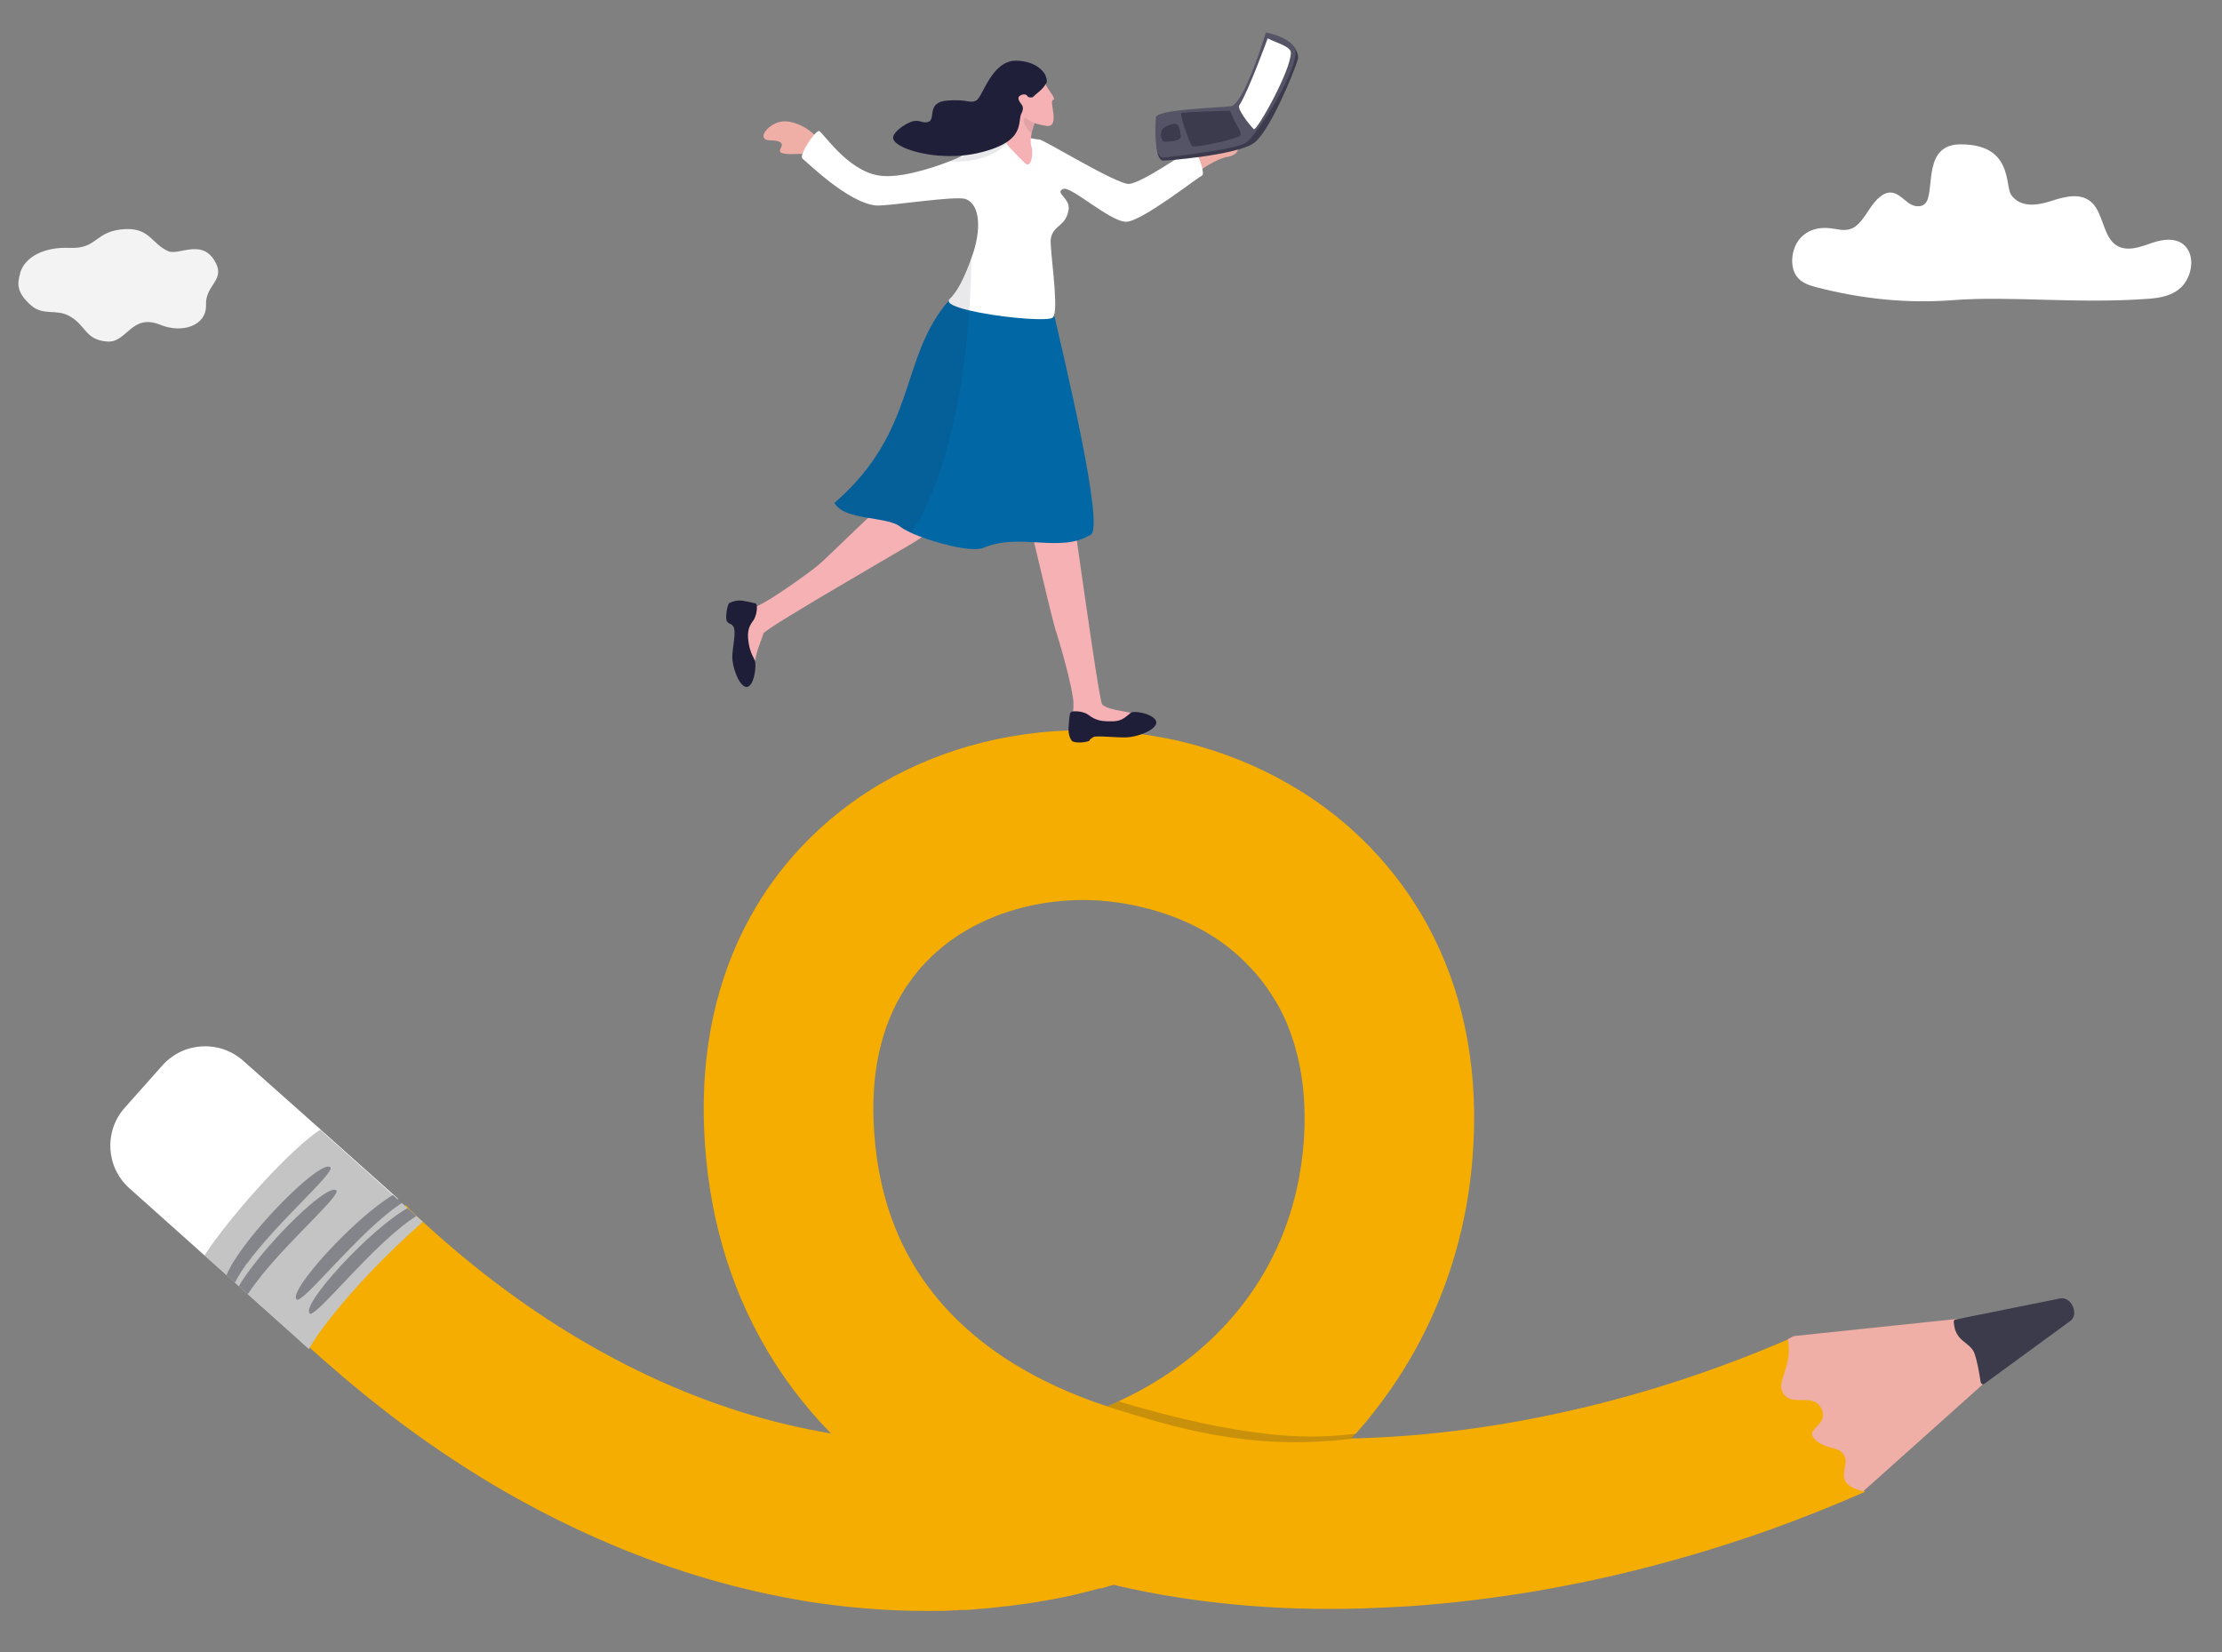 <?xml version="1.0" encoding="UTF-8"?>
<svg id="Layer_1" xmlns="http://www.w3.org/2000/svg" version="1.1" viewBox="0 0 1420.6 1056.4">
  <rect x="0" y="0" width="1420.6" height="1056.4" fill="#808080" stroke="none"/>
  <!-- Generator: Adobe Illustrator 29.1.0, SVG Export Plug-In . SVG Version: 2.1.0 Build 142)  -->
  <defs>
    <style>
      .st0 {
        fill: #0267a5;
      }

      .st1 {
        fill-rule: evenodd;
      }

      .st1, .st2 {
        fill: #fff;
      }

      .st3 {
        opacity: .2;
      }

      .st3, .st4, .st5, .st6 {
        fill: #1f1f39;
      }

      .st3, .st4, .st7 {
        isolation: isolate;
      }

      .st4 {
        opacity: .1;
      }

      .st8 {
        fill: #efaea6;
      }

      .st9 {
        fill: #545466;
      }

      .st10 {
        fill: #c4c4c4;
      }

      .st5 {
        fill-opacity: 0;
      }

      .st11 {
        fill: #f5b1b4;
      }

      .st12 {
        fill: #1f1e39;
      }

      .st13 {
        fill: #3b3b4d;
      }

      .st14 {
        opacity: .9;
      }

      .st15, .st7 {
        opacity: .7;
      }

      .st16 {
        fill: #3b3b4c;
      }

      .st17 {
        fill: #f4ad00;
      }

      .st7 {
        fill: #43454f;
      }
    </style>
  </defs>
  <path class="st2" d="M1249.1,191.9c-30,2.3-58.7-.7-88.1-8.3-4.5-1.2-9.3-2.7-12.4-7-4.6-6.5-3.2-17.5,1.8-23.6s12.5-7.9,19.5-7.1c4.4.5,9,2,13.3.5,5.4-1.9,8.9-8.1,12.5-13.4,3.6-5.3,8.5-10.6,14-9.8,4.2.6,7.4,4.5,11.1,7,3.7,2.4,9.1,2.7,11.2-1.8,4.5-9.6-1.8-36.1,21.5-36.1,33.7,0,28.2,26.6,32.3,32.3,6.2,8.6,17.1,6.7,26,3.8s19.5-5.6,26.4,2c6,6.6,6.6,18.8,12.9,24.9,6.8,6.5,16.3,3,24.5.1s18.7-4,23.5,4.8c4,7.4,1,18.1-4.6,23.5-5.7,5.4-13.1,6.7-20.2,7.3-46.2,3.5-88.2-1.9-125.2.9h0Z"/>
  <g class="st14">
    <path class="st1" d="M12.9,174.8c-1.8,6.2-2.7,12.1,7.1,20.6,7.6,6.6,15.8,2.1,24,6.5,11.3,6,9.9,15.3,24.5,16.5,12.7,1,15.5-18.3,34-10.7,13.9,5.7,29.7.6,29.2-12.7-.5-13.4,13.5-15.8,5.1-28.9-8.6-13.3-22.7-2.4-29.5-5.6-10.4-4.8-11.7-14.7-27.1-14-19.7.9-17.5,12.8-35.6,12-16.2-.7-28.8,5.6-31.8,16.3h0Z"/>
  </g>
  <g>
    <path class="st17" d="M1191.7,953.3l-7.7-17.6-35.8-81.3h-.3c-1.5.7-3.1,1.4-4.6,2-44.2,19.1-90.2,34.3-136.7,45-47.2,10.9-94,17.1-139,18.3h-3.5c1.8-1.9,3.5-3.9,5.2-5.8,3-3.4,5.9-6.9,8.6-10.4,11.3-14.3,21.3-29.5,29.7-45.5,19.1-36.1,30.7-76.2,33.9-118.3,4-51.8-4.3-99-24.7-140.2-18.8-37.9-47.9-70.1-84.2-93-20.3-12.8-42.4-22.6-65.8-29.3h0c-2.8-.8-5.7-1.6-8.5-2.3-5-1.3-10.1-2.4-15.2-3.3-14.4-2.7-29.1-4.2-44-4.6-48.2-1.1-94.8,10.4-134.6,33.3-3.3,1.9-6.6,3.9-9.8,6-31.6,20.4-57.5,48-75.3,80.5-21.3,38.9-31.1,83.9-29.3,133.7,2,53.1,15.6,101.3,40.5,143.2,5.1,8.7,10.7,17,16.8,25.1h0c7.3,9.7,15.2,19,23.9,27.8h0c-2.1-.3-4.1-.7-6.2-1.1h0c-9.7-1.7-19.4-3.9-29.1-6.3-39.7-10.2-79.3-26.4-117.8-48.4-37.4-21.3-73.6-48.1-107.9-79.6-1.4-1.2-2.7-2.5-4.1-3.8-1.4-1.3-2.8-2.7-4.2-4h0q0-.2,0-.2c-.9-.9-1.9-1.8-2.8-2.7h0l-7.8,8.2h0l-50.9,52.9h0l-6.5,6.8h0l-9.9,10.3c4.7,4.5,9.4,8.9,14.1,13.2,1.2,1.1,2.5,2.3,3.8,3.4,2.5,2.3,5,4.5,7.6,6.7,2.5,2.2,5.1,4.4,7.6,6.6s5.1,4.3,7.7,6.5c3.9,3.2,7.7,6.4,11.6,9.5s7.8,6.2,11.7,9.2c2.6,2,5.2,4,7.9,6,22.4,16.7,45.3,31.8,68.8,45.2,5.9,3.3,11.7,6.6,17.7,9.7,41.4,21.9,84,38.6,127,49.6,14.1,3.6,28.2,6.6,42.2,9,3.8.7,7.7,1.3,11.5,1.8,23,3.3,45.8,5,68.4,5s9.2,0,13.8-.2c1.5,0,3,0,4.6-.2,1.1,0,2.2,0,3.3-.2,1,0,1.9,0,2.9,0h.4c1.2,0,2.3,0,3.5-.2.8,0,1.6,0,2.4-.2,1.2,0,2.3-.2,3.5-.3,1.5,0,3-.2,4.4-.4h.4c1.3,0,2.7-.2,4-.4,2.1-.2,4.1-.4,6.2-.7,1,0,2-.2,3-.3.6,0,1.2,0,1.8-.2.5,0,.9,0,1.4-.2,1.2-.2,2.4-.3,3.6-.5,1.1,0,2.1-.3,3.2-.4h.3c2.9-.4,5.7-.9,8.6-1.3.5,0,1-.2,1.5-.3,1.2-.2,2.5-.4,3.7-.6,1.5-.3,3-.6,4.5-.8h.2c1.3-.3,2.6-.5,4-.8,2.1-.4,4.2-.9,6.3-1.3.6,0,1.3-.3,1.9-.4.8-.2,1.6-.4,2.5-.6,2.1-.5,4.2-1,6.2-1.5,1-.3,2.1-.5,3.1-.8s2.1-.5,3.1-.8,2-.5,2.9-.8h.2c0,0,.3,0,.4,0,.2,0,.3,0,.5,0,.7-.2,1.4-.4,2.1-.6,1-.3,2-.6,3-.9h0c.8-.2,1.6-.5,2.4-.7h.6c.2,0,.4,0,.6,0,.7.2,1.4.3,2,.5.7.2,1.4.3,2,.5,1.4.3,2.7.6,4.1.9,10.1,2.2,20.3,4.2,30.8,5.8h0c2.6.4,5.2.8,7.9,1.2h0c7.9,1.2,15.9,2.2,24.1,3,2.7.3,5.4.5,8.2.8,4.1.4,8.2.7,12.4,1,4.1.3,8.3.5,12.5.8,4.2.2,8.4.4,12.7.5,13.6.4,27.4.4,41.4,0,9.9-.3,19.9-.8,29.9-1.4,5-.3,10-.7,15.1-1.2,3.3-.3,6.7-.6,10.1-.9,5-.5,10.1-1.1,15.1-1.7,1.7-.2,3.4-.4,5-.6,11.8-1.5,23.6-3.2,35.4-5.2,33.8-5.7,67.7-13.6,101.3-23.5,3.4-1,6.7-2,10.1-3,8.4-2.6,16.8-5.3,25.1-8.1,1.7-.6,3.3-1.1,5-1.7,3.3-1.2,6.7-2.3,10-3.5,19.9-7.2,39.7-15.1,59.3-23.7v-.2l-.3-.3ZM833.4,731.4c-1.2,15.2-4,29.8-8.3,43.7h0c-15.5,50.2-50.8,90.9-101.4,116.8-2.8,1.4-5.7,2.8-8.6,4.2-.5.2-1,.5-1.5.7h0c-1.7.8-3.5,1.6-5.3,2.3,0,0-.3,0-.4.2h0c-22.7-7.5-43.2-16.9-61.1-28.1-27.1-17-48.2-38-62.9-62.7-.6-1-1.2-2-1.8-3.1-3.6-6.4-6.8-13-9.6-19.9-1-2.6-2-5.2-3-7.9-6.5-18.7-10.2-39.1-11-61-1.4-37.8,7.6-65.3,20.7-85.3.7-1.1,1.5-2.2,2.3-3.3s1.5-2.1,2.3-3.2c.4-.5.8-1,1.2-1.5.8-1,1.6-2,2.4-3,.8-1,1.6-1.9,2.5-2.8.8-.9,1.7-1.8,2.5-2.7,8.5-8.8,17.6-15.4,26.3-20.4,21.9-12.6,48-18.9,74.1-18.9s58,7.6,81.9,22.8c4.8,3,9.7,6.5,14.5,10.6.9.7,1.7,1.5,2.6,2.3h0c.6.6,1.3,1.2,1.9,1.8h0c.6.6,1.3,1.2,1.9,1.8s.9.8,1.3,1.3c.9.9,1.7,1.7,2.5,2.6.8.9,1.7,1.8,2.5,2.7q.5.6,0,0c.8.9,1.6,1.9,2.5,2.9.4.5.8,1,1.2,1.5,1.2,1.5,2.4,3,3.5,4.6h0c.6.8,1.2,1.6,1.7,2.4h0c.6.8,1.1,1.7,1.7,2.5h0c.7,1.1,1.5,2.3,2.2,3.5.4.6.7,1.2,1.1,1.8.7,1.2,1.4,2.4,2.1,3.7,2,3.7,3.9,7.7,5.6,11.9.6,1.4,1.1,2.8,1.6,4.3.5,1.4,1,2.9,1.5,4.4s1,3,1.4,4.6c5,17.2,7.3,37.7,5.4,62.1v-.2ZM789.1,608.9c.9.7,1.7,1.5,2.6,2.3-.9-.8-1.7-1.5-2.6-2.3ZM799.5,618.7c.8.9,1.7,1.8,2.5,2.7-.8-.9-1.7-1.8-2.5-2.7ZM815.8,640.6c.7,1.2,1.4,2.4,2.1,3.7-.7-1.2-1.3-2.5-2.1-3.7ZM823.4,656.1c.6,1.4,1.1,2.8,1.6,4.3-.5-1.4-1.1-2.9-1.6-4.3ZM826.6,664.8c.5,1.5,1,3,1.4,4.6-.4-1.5-.9-3.1-1.4-4.6Z"/>
    <g>
      <path class="st2" d="M254.5,766.8h0c0,0-10.9,12.4-10.9,12.4l-1.6,1.8-42.7,47.9-7.3,8.2-10,11.3-23.4-20.9-5.8-5.1-2.4-2.2-5.4-4.8-9.7-8.7-.4-.4-3.9-3.5h-.2c0,0-48.1-43-48.1-43-15-13.4-16.3-36.4-3-51.4l24.2-27.2c13.4-15,36.4-16.3,51.5-3l16.1,14.3h0l33.3,29.6,1.3,1.2,48.6,43.4h-.2Z"/>
      <path class="st10" d="M270.3,781.3h0c-24,21.2-43.9,42.5-57.3,59.3-2.4,3-4.5,5.8-6.5,8.4-3.7,5-6.6,9.4-8.7,13.1-.1.2-.2.4-.3.6l-38.1-34.2-.9-.8-4.4-4-1.3-1.2-2.4-2.2-5.4-4.8-10.2-9.1h0l-4.1-3.6h0c2.4-3.7,5.3-7.9,8.7-12.3,18-24,48-56.7,65.3-68.1l1.3,1.2,38.4,34.4,7,6.3.8.7,2.3,2.1,2.6,2.3h0l1.7,1.6,1.9,1.7,1.2,1,4.5,4,4.1,3.7h0Z"/>
      <g class="st15">
        <path class="st7" d="M198,839.8c-5.7-5.6,38.5-53.8,62.6-67.3l5.6,5.1c-27.2,17-64.6,65.9-68.3,62.3h.1Z"/>
        <path class="st7" d="M189.6,830.9c-5.6-5.5,37.5-52.6,61.7-66.8l.8.7,4.9,4.4c-27.1,17.5-63.7,65.3-67.4,61.7h0Z"/>
        <path class="st7" d="M167,815.9c-3.2,4-6.1,7.9-8.6,11.6h0c0,0-4.4-3.9-4.4-3.9l-1.3-1.2h0c2.2-3.7,5-7.8,8.2-12,18.4-24.4,49.4-53.6,54.1-49.2,3.1,2.9-27.9,29.7-48,54.6h0Z"/>
        <path class="st7" d="M157.9,807.8c-3.1,4.3-5.8,8.5-7.7,12.4h0l-5.4-4.8h0c1.5-3.7,4-8.1,7.3-12.9,17.1-25.3,53.9-60.9,59.1-56.1,3.4,3.2-33.9,34.9-53.2,61.5h0Z"/>
      </g>
    </g>
    <g>
      <path class="st8" d="M1306.9,849.6c-3.9,3.9-9.6,9.1-17,15.8l-22.1,19.7-76.1,68.1-.5.4c-13.4-3.3-12.9-9-11.9-14.4.5-2.8,1.2-5.5,0-7.9-3.1-6.9-10.5-3.8-18-10-9.5-7.9,8.3-9,3.3-20.3-5.1-11.3-19.3-.5-24.8-10.5-4.3-7.8,6.4-15.9,3.3-34.2h0c0,0,3.5-1.9,3.5-1.9h1.1c0,0,.4-.2.4-.2l103-10.8,27.6-2.9c33.7-3.6,40.4-3.5,28.1,9h0Z"/>
      <path class="st16" d="M1326.2,839c0,2-.6,4-2.2,5.4l-55.4,40.5c-.2.2-.5.3-.8.3-.7,0-1.3-.6-1.5-1.5-.5-3.3-1.1-6.7-1.7-9.7-.7-3.3-1.4-6.2-2.1-8.2-2.8-8.2-12.6-7.2-13.4-20.6,0-.8.4-1.4,1-1.4l.9-.2,66.5-13.4c4.8-.5,8.5,4.3,8.6,8.9h0Z"/>
    </g>
    <path class="st5" d="M711.6,1013c-32.3,9.7-66.6,15.4-102.1,16.8-6.1.2-12.2.4-18.3.4-40.1,0-81.1-5.3-122.1-15.8-49.1-12.6-97.8-32.5-144.7-59.3-44.1-25.2-86.6-56.4-126.6-93-.1.2-.2.4-.3.6l-38.1-34.2-.9-.8-4.4-4-1.3-1.2-2.4-2.2-5.4-4.8-10.2-9.1h0l-4.1-3.6h0l-48.1-42.9c-15-13.4-16.3-36.4-3-51.4-3.3,12.7,20.7,44.3,59.7,81.9,4.1,4,8.4,8,12.8,12.1,1.9,1.8,3.9,3.6,5.9,5.4s1.9,1.7,2.9,2.6c2,1.8,4.1,3.6,6.1,5.5,7.9,7,16.2,14.1,24.9,21.2.6.5,1.1.9,1.7,1.4,4.2,3.5,8.5,7,12.9,10.4,61,48.6,135,97.2,201.6,124.3,153.3,62.3,264,27.3,264,27.3,0,0,42.5,13.2,39.6,12.5h-.1Z"/>
    <path class="st3" d="M866.7,916.9h-.4c-15.4,1.1-52.7,8.7-151.2-20.8h0c-.5.3-1,.5-1.4.7-3.1,1.6-.9.5-5.8,2.6,42.7,13.3,90.7,28.6,156.2,20.6l2.7-3h0Z"/>
    <path class="st5" d="M711.6,1013c-7,2.1-8.9,2.6-16,4.3-27.8-4.8-131.4-57.3-170.6-101.6,2.1.4,4.2.7,6.2,1.1,41.7,36.7,120.3,74.8,142.3,83.8s39.7,12.8,38.1,12.5h0Z"/>
    <path class="st5" d="M1326.2,839c0,2-.6,4-2.2,5.4l-55.4,40.5c-.2.2-.5.3-.8.3l-76.1,68.1v.2c-104.1,45.9-215.3,71.7-321.3,74.7-53.6,1.5-103.9-3-149.9-13.1-1.4-.3-2.7-.6-4.1-.9-1.4-.3-2.7-.6-4.1-.9,276.3,23.4,463.6-71.2,463.6-71.2,0,0,1.2-.9,3.4-2.6,1.2-1,2.8-2.2,4.6-3.6,18.8-14.6,65.2-50.4,80.7-61.7,2.1-1.6,3.7-2.7,4.5-3.2,4.4-2.8,22.4-12.8,37.8-21.2,7.9-4.4,15.1-8.3,19.3-10.6v-.2Z"/>
    <path class="st5" d="M833.4,731.4c5.9-75.7-28.7-114.2-58.7-133.1-24-15.1-53.1-22.8-81.9-22.8s-52.2,6.3-74.1,18.9c-28.9,16.6-62.8,51.3-60.1,122.2,1.2,33.5,9.2,63.3,23.6,88.9-44-54.6-77.5-240.8,107.1-246.8,142.7-4.6,185.2,119.7,136,216.5,4.3-13.9,7.1-28.5,8.3-43.7h-.2Z"/>
  </g>
  <path class="st5" d="M758.2,475.1c-35.2,4.4-94.2,2.9-115.6,5.6-28,3.5-57.2,15.2-88,25.8,3.2-2.1,6.5-4.1,9.8-6,39.8-22.9,86.4-34.5,134.6-33.3,14.9.3,29.6,1.9,44,4.6,5.1,1,10.2,2.1,15.2,3.3h0Z"/>
  <g>
    <g>
      <path class="st8" d="M525.9,94c-3.9-10.7-18.2-17.4-26.1-16.3-8.9,1.2-16.6,11.8-7.8,12,13.9.3,4.5,6.1,7.1,7.7,4.3,2.6,15.2-.4,16.8,2.1,1,1.5,9.9-5.4,9.9-5.4h0Z"/>
      <path class="st8" d="M753.8,118.7c14.3-11.1,24.3-17.3,31.1-18.4,10.6-1.8,8.8-12.9-6.8-10.8-8.9,1.2-10.4,8.6-19.8,12.5-9.4,4-4.5,16.7-4.5,16.7h0Z"/>
      <path class="st11" d="M620.2,309.6c-11.3,16.3-22.3,29-35.6,37-13.3,8.1-95.7,55.4-96.5,58.5-.8,3-5.3,12.8-5.5,19.3,0,3.2-14.7-28.9-10.4-32.9,4.3-3.9,3.3-.6,11.9-4,8.6-3.4,33.9-21.9,38.9-26,5.1-4.1,50.9-49.6,57.6-53,6.6-3.4,39.7,1.1,39.7,1.1h-.1Z"/>
      <path class="st12" d="M482.4,385.6c.9.2,1.5,1,1.5,1.9.2,4.3-1.2,7.5-1.9,8.7-1.4,2.2-4.4,5-3.7,12.3s2.6,10.3,4.3,13.8c1.2,2.6-.3,17.2-5.5,17-4.9-.8-9-13.2-8.9-19.2,0-5.9,2.6-15.8.8-19.2-1.2-2.2-2.3-1.5-4-3.2s0-11.3,1.2-12c2-1.2,5.4-2,8.4-1.6,2.1.3,5.8,1.1,7.8,1.6h0Z"/>
      <g>
        <path class="st11" d="M649.6,295.1c.3,2.9,3.6,17.6,7.7,35.4,1.2,5.3,2.5,11,3.9,16.6,6.1,25.9,12.5,52.3,13.6,55.6,2.2,6.3,11.2,37.3,11.5,46.9.3,9.6-2.7,7.5-.3,13,2.3,5.5,42.3-3.5,39.9-5.7-2.5-2.1-16.6-2.2-21.2-6.4-1.6-1.5-10.2-62.6-16.6-107.3-.9-6-1.7-11.7-2.4-16.9-1.9-13.1-3.4-22.9-4.1-26.5-3.1-15.8-9.6-10.9-22.7-9.9,0,0-10.2-2.5-9.3,5.2h0Z"/>
        <path class="st12" d="M684,456.6c.2-.9.9-1.6,1.9-1.7,4.4-.4,7.8.9,9,1.6,2.3,1.3,5,4.5,12.5,4.7,7.4.2,9.5,0,15.4-5.3,2.2-2,16.6.9,16.5,6.3-.7,5.1-12.8,9.1-18.9,9.3-6.1.3-20-1.3-21.4-.2-1.5,1.2-2,1.1-2.5,2.2s-9.8,2.2-11.4,0c-1.6-2.2-2.2-5.7-1.9-8.8.2-2.2.4-6.1.9-8.2h0Z"/>
      </g>
      <path class="st0" d="M697.5,341.8c-19.6,12.3-45.2-1.5-68.8,8.5-8,3.4-34.8-4.3-46-9.5-3.2-1.5-5.7-2.9-7.1-4-8.7-6.9-35.7-3.7-42.1-15.2,53.7-46.6,41.1-93,73.4-129.7h0s0-.2.2-.3c4.5-3.4,9-5.6,13.5-7.1,26.8-8.6,52.2,13.2,52.2,13.2.4,1.1.8,2.4,1.2,4,6.8,29.2,32,134.8,23.5,140.1h0Z"/>
      <path class="st2" d="M768.6,112.3c-2.4.6-38.6,29.5-48.7,29.5s-35.3-23-40.1-21c-5.9,2.5,4.6,5.8,3.4,13.3-1.8,11.1-10,9.5-11.4,18.8-.8,5.6,4.8,40.5,2.1,48.7-.2.7-.5,1.2-.9,1.5-2.9,2.3-27.8.4-46.2-3.1-2.5-.5-4.9-1-7.1-1.5-8.8-2.1-14.5-4.5-12.9-6.8h0s0-.2.2-.3c5.4-5.3,9.1-13.3,12.5-22.1h0c.5-1.2,1-2.5,1.4-3.8,7-18.6,5.7-34.8-3.5-38.2-6.6-2.4-49.8,4.7-57.3,4.1-18.2-1.7-44.9-28.6-46.9-29.8-3.1-1.9,8.3-18.6,10.5-17.8,2.8,1.2,18,25.1,38,28.4,12.5,2.1,32.4-4,45.8-9.2,1.3-.5,2.6-1,3.8-1.5,5-2,23.1-14,30.7-15.2,1.2-.2,2.6-.2,4.3,0,6.4.5,15.5,2.9,18.2,2.9s50.1,29.2,57.5,28.4c8.8-1,36-20.4,39.6-21.9,3.6-1.5,9.3,15.8,6.9,16.4v.2Z"/>
      <path class="st11" d="M662.5,76.3c-3.8,9.4-4.1,14.5-3,17.6,1.1,3,.2,11.9-2.8,11.3-1.5-.3-8.3-8-11.2-10.9s-4-8-4-8c0,0,9.2-11.2,15.8-20.7s5.3,10.7,5.3,10.7h0Z"/>
      <path class="st4" d="M659.6,85.3c.3-1.3.7-2.7,1.2-4.2.2-.5,1.5-4.1,1.7-4.7-.4-.6-1.3-1.5-1.8-1.7-.7-.3-2.3-.4-2.8-1.3-.9-1.6-3.9,2.1-3.3,4.8.2,1,2.3,5.1,5.1,7.3v-.2Z"/>
      <path class="st4" d="M582.7,340.7c-3.2-1.5-5.7-2.9-7.1-4-8.7-6.9-35.7-3.7-42.1-15.2,53.7-46.6,41.1-93,73.4-129.7h0s0-.2.2-.3c5.4-5.3,9.1-13.3,12.5-22.1h0c.6-1.2,1.1-2.4,1.4-3.8,0,5.5-.2,11.8-.5,18.8-.2,4.5-.5,9.2-.8,14.1-3.1,44.4-12.7,105.4-37.1,142.2h0Z"/>
      <g>
        <path class="st11" d="M667.4,51.7c3.6,8.1,8.5,11.3,5.6,12.4-2.2.9,4.9,17.6-3.9,16.4-8.8-1.1-16.4-4.7-18.1-13.8-1.7-9.2-2.9-14.5-2.9-14.5l19.3-.6h0Z"/>
        <path class="st6" d="M668.9,53.2c-2.5,4.5-6.6,6.7-8.1,8.5-.9,1-3.3.8-4-.3-.8-1.3-2.8-1.4-4.7-.2-2.3,1.5,0,4.2,1.3,6,.9,1.4.6,3.6-.2,5-3.3,5.4,4,18.5-28.5,25.8-8.2,1.8-16.8,2.1-24.6,1.5-15.8-1.3-28.5-6.5-29.1-11.1-.4-3.4,6.6-8.8,11.8-10.6,5.1-1.8,7,1.6,11,0,4.5-1.8-1.6-12.5,11.8-13.5,13.4-1,14.3,2.1,18.5,0s9.9-26,25.9-25.5c11.1.4,15.9,5.4,17.9,8.4.8,1.3,1.9,4.7,1.1,6h-.1Z"/>
      </g>
    </g>
    <g>
      <path class="st13" d="M819.5,27.1c4.3-4.1,11.6,6.3,10.3,10.7-2.8,9.5-18.6,47.4-28.5,53.9-11.7,7.7-57.3,11.3-58.1,11-3.3-1.2-4.3-8.4-3.7-16.6.5-7.1,3.1-11.8,3.5-12.8s21.5,1.7,21.5,1.7l13.3,19.9,41.7-67.7h0Z"/>
      <path class="st9" d="M739,75.1c-1.5,22.7,2.6,26,5.1,25.7,28.4-3.4,45.1-6,51.9-9.2,6.8-3.2,36.3-50.2,31.8-60.4-3.6-8-18.5-10.4-18.5-10.4,0,0-13.9,46.3-22.6,47.2-8.7.9-47.3,2-47.7,7.1h0Z"/>
      <path class="st2" d="M810.4,24.5c6,3.1,14.8,5.2,14.9,9.1,0,11.8-22,50.6-23.7,49-2.9-2.8-10.8-13-9.3-15.2,5.7-8.6,18.2-42.9,18.2-42.9h0Z"/>
      <path class="st13" d="M786.4,70.7c3.8,10.3,8.2,14,6.4,16.1-1.8,2-29.4,8.3-30.9,6.4s-7.7-20-6.7-20.8c1-.9,31.2-1.6,31.2-1.6h0Z"/>
      <path class="st13" d="M753.9,81.6c.8,4,1.8,6.1,0,7.4s-9.6,2.1-10.3,1.3c-.7-.8-2.6-3.9-.5-7.6.9-1.6,9.6-6.3,10.7-1.1h0Z"/>
    </g>
    <path class="st4" d="M646.4,86.5c0,.5-.3,1.1-.7,1.9-6.8,12.8-27.2,15.5-38.1,14.9,1.3-.5,2.6-1,3.8-1.5,5-2,23.1-14,30.7-15.2,1.2-.2,2.6-.2,4.3,0h0Z"/>
  </g>
</svg>